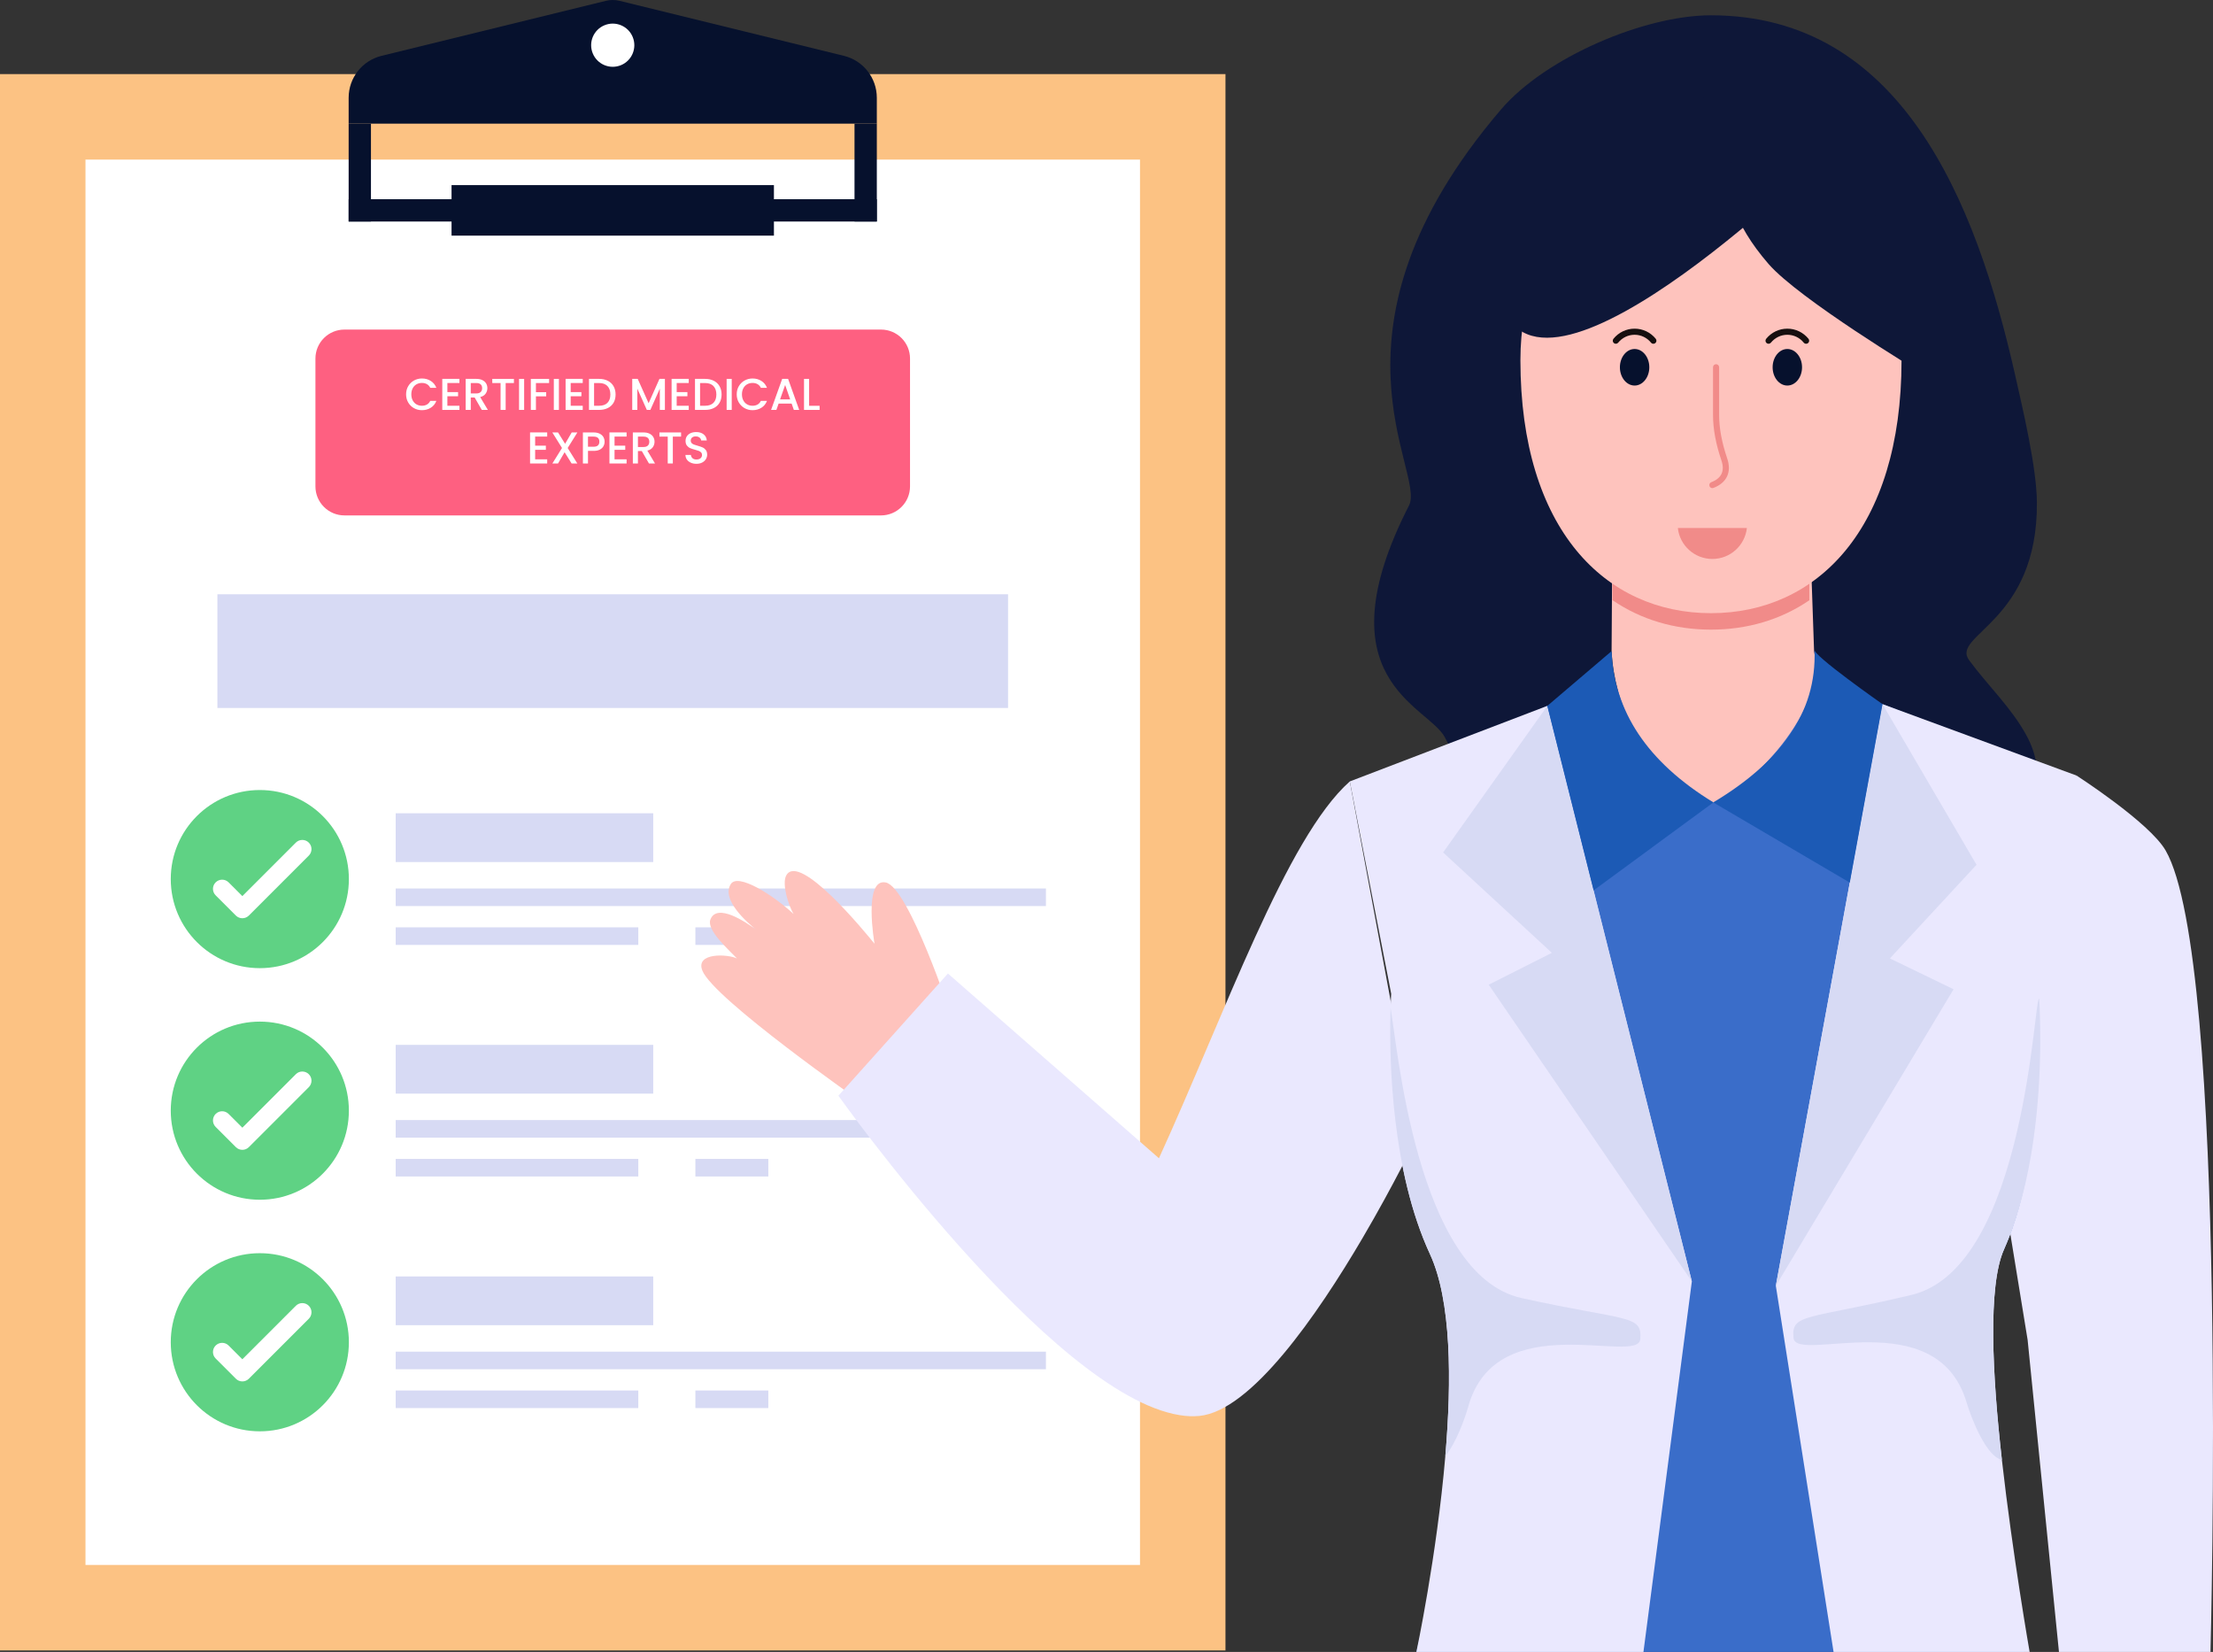 <svg xmlns="http://www.w3.org/2000/svg" id="Layer_2" viewBox="0 0 3570.03 2664.55"><rect x="0" y="0" width="3570.03" height="2664.55" fill="#333333" stroke="none"/><g id="Layer_1-2"><path d="M2408.95,1356.56c-39.61-47.79-48.4-113.68-78.46-167.94-28.13-50.87-200.85-93.1-57.42-373.34,27.59-54.03-156.46-282.16,148.44-638.77,71.6-83.78,230.91-151.83,338.58-151.83,306.05,0,427.13,298.35,490.64,579.81,12.49,55.57,34.76,148.98,35.22,205.86,1.46,193.91-139.42,213.49-109.37,254.49,30.14,41,68.05,76.45,92.41,121.16,15.65,28.67,24.74,65.28,7.86,93.18-19.96,32.91-64.74,38.07-103.2,39.69-75.92,3.16-153.99,6.01-225.98-18.5-41.46-14.1-79.77-36.99-122.31-47.55-55.95-13.87-114.76-5.32-171.79,2.77-56.73,8.09-115.38,15.72-170.56,.54" style="fill:#0e1738;"></path><g><g><g><g><rect y="119.53" width="1976.95" height="2542.64" style="fill:#fcc283;"></rect><rect x="137.89" y="257.42" width="1701.16" height="2266.83" style="fill:#fff;"></rect><g><path d="M562.81,1417.93c0,79.42-64.29,143.71-143.62,143.71s-143.71-64.29-143.71-143.71,64.29-143.62,143.71-143.62,143.62,64.29,143.62,143.62Z" style="fill:#5fd284;"></path><path d="M390.98,1481.13c-3.92,0-7.68-1.56-10.46-4.33l-32.63-32.63c-5.78-5.77-5.78-15.14,0-20.92,5.78-5.78,15.14-5.78,20.92,0l22.17,22.17,86.27-86.27c5.78-5.78,15.14-5.78,20.92,0,5.78,5.77,5.78,15.14,0,20.92l-96.72,96.73c-2.77,2.77-6.53,4.33-10.46,4.33Z" style="fill:#fff;"></path><g><rect x="638.31" y="1311.81" width="415.49" height="78.66" style="fill:#d7daf4;"></rect><rect x="638.31" y="1433.13" width="1048.99" height="28.34" style="fill:#d7daf4;"></rect><rect x="1121.82" y="1495.79" width="117.63" height="28.34" style="fill:#d7daf4;"></rect><rect x="638.31" y="1495.79" width="391.39" height="28.34" style="fill:#d7daf4;"></rect></g></g><g><path d="M562.81,1791.47c0,79.42-64.29,143.71-143.62,143.71s-143.71-64.29-143.71-143.71,64.29-143.62,143.71-143.62,143.62,64.29,143.62,143.62Z" style="fill:#5fd284;"></path><path d="M390.98,1854.67c-3.92,0-7.68-1.56-10.46-4.33l-32.63-32.63c-5.78-5.77-5.78-15.14,0-20.92,5.78-5.78,15.14-5.78,20.92,0l22.17,22.17,86.27-86.27c5.78-5.78,15.14-5.78,20.92,0,5.78,5.77,5.78,15.14,0,20.92l-96.72,96.73c-2.77,2.77-6.53,4.33-10.46,4.33Z" style="fill:#fff;"></path><g><rect x="638.31" y="1685.35" width="415.49" height="78.66" style="fill:#d7daf4;"></rect><rect x="638.31" y="1806.67" width="1048.99" height="28.34" style="fill:#d7daf4;"></rect><rect x="1121.82" y="1869.33" width="117.63" height="28.34" style="fill:#d7daf4;"></rect><rect x="638.31" y="1869.33" width="391.39" height="28.34" style="fill:#d7daf4;"></rect></g></g><g><path d="M562.81,2165.01c0,79.42-64.29,143.71-143.62,143.71s-143.71-64.29-143.71-143.71,64.29-143.62,143.71-143.62,143.62,64.29,143.62,143.62Z" style="fill:#5fd284;"></path><path d="M390.98,2228.21c-3.92,0-7.68-1.56-10.46-4.33l-32.63-32.63c-5.78-5.77-5.78-15.14,0-20.92,5.78-5.78,15.14-5.78,20.92,0l22.17,22.17,86.27-86.27c5.78-5.78,15.14-5.78,20.92,0,5.78,5.77,5.78,15.14,0,20.92l-96.72,96.73c-2.77,2.77-6.53,4.33-10.46,4.33Z" style="fill:#fff;"></path><g><rect x="638.31" y="2058.89" width="415.49" height="78.66" style="fill:#d7daf4;"></rect><rect x="638.31" y="2180.21" width="1048.99" height="28.34" style="fill:#d7daf4;"></rect><rect x="1121.82" y="2242.87" width="117.63" height="28.34" style="fill:#d7daf4;"></rect><rect x="638.31" y="2242.87" width="391.39" height="28.34" style="fill:#d7daf4;"></rect></g></g></g><g><path d="M1414.5,157.62v41.84H562.44v-41.84c0-31.99,21.87-59.85,52.93-67.52L977.46,1.32c7.24-1.77,14.77-1.77,22.01,0l362.09,88.78c31.06,7.66,52.93,35.52,52.93,67.52Z" style="fill:#06112d;"></path><circle cx="988.47" cy="72.92" r="34.83" transform="translate(47.34 383.82) rotate(-22.5)" style="fill:#fff;"></circle><rect x="562.44" y="199.46" width="35.99" height="157.87" style="fill:#06112d;"></rect><rect x="1378.51" y="199.46" width="35.99" height="157.87" style="fill:#06112d;"></rect><rect x="970.48" y="-86.7" width="35.99" height="852.06" transform="translate(649.14 1327.8) rotate(-90)" style="fill:#06112d;"></rect><rect x="947.73" y="79.3" width="81.49" height="520.06" transform="translate(649.14 1327.8) rotate(-90)" style="fill:#06112d;"></rect></g></g><path d="M1468.06,578.37v206.23c0,25.78-20.98,46.76-46.76,46.76H555.63c-25.78,0-46.76-20.98-46.76-46.76v-206.23c0-25.9,20.98-46.76,46.76-46.76h865.67c25.78,0,46.76,20.86,46.76,46.76Z" style="fill:#fe6081;"></path><g><path d="M658.53,622.88c2.28-3.89,5.38-6.92,9.29-9.11,3.91-2.18,8.2-3.28,12.85-3.28,5.33,0,10.07,1.31,14.22,3.92,4.15,2.62,7.16,6.32,9.04,11.12h-9.86c-1.3-2.64-3.1-4.61-5.4-5.9-2.3-1.3-4.97-1.94-7.99-1.94-3.31,0-6.26,.74-8.86,2.23-2.59,1.49-4.62,3.62-6.08,6.41-1.46,2.78-2.2,6.02-2.2,9.72s.73,6.94,2.2,9.72c1.46,2.78,3.49,4.93,6.08,6.44,2.59,1.51,5.54,2.27,8.86,2.27,3.02,0,5.69-.65,7.99-1.94,2.3-1.3,4.1-3.26,5.4-5.9h9.86c-1.87,4.8-4.88,8.5-9.04,11.09-4.15,2.59-8.89,3.89-14.22,3.89-4.71,0-9-1.09-12.89-3.28-3.89-2.18-6.97-5.22-9.25-9.11-2.28-3.89-3.42-8.28-3.42-13.18s1.14-9.29,3.42-13.18Z" style="fill:#fff;"></path><path d="M721.71,617.77v14.69h17.28v6.7h-17.28v15.34h19.44v6.7h-27.65v-50.11h27.65v6.7h-19.44Z" style="fill:#fff;"></path><path d="M777.22,661.18l-11.52-20.02h-6.26v20.02h-8.21v-50.04h17.28c3.84,0,7.09,.67,9.76,2.02,2.66,1.34,4.66,3.14,5.98,5.4,1.32,2.26,1.98,4.78,1.98,7.56,0,3.26-.95,6.23-2.84,8.89-1.9,2.66-4.81,4.48-8.75,5.44l12.38,20.74h-9.79Zm-17.78-26.57h9.07c3.07,0,5.39-.77,6.95-2.3,1.56-1.54,2.34-3.6,2.34-6.19s-.77-4.62-2.3-6.08c-1.54-1.46-3.86-2.2-6.98-2.2h-9.07v16.78Z" style="fill:#fff;"></path><path d="M829.06,611.14v6.7h-13.32v43.34h-8.21v-43.34h-13.39v-6.7h34.92Z" style="fill:#fff;"></path><path d="M845.55,611.14v50.04h-8.21v-50.04h8.21Z" style="fill:#fff;"></path><path d="M885.8,611.14v6.7h-21.24v14.76h16.56v6.7h-16.56v21.89h-8.21v-50.04h29.45Z" style="fill:#fff;"></path><path d="M901.64,611.14v50.04h-8.21v-50.04h8.21Z" style="fill:#fff;"></path><path d="M920.64,617.77v14.69h17.28v6.7h-17.28v15.34h19.44v6.7h-27.65v-50.11h27.65v6.7h-19.44Z" style="fill:#fff;"></path><path d="M980.51,614.2c4.01,2.04,7.1,4.97,9.29,8.78,2.18,3.82,3.28,8.27,3.28,13.36s-1.09,9.5-3.28,13.25c-2.19,3.74-5.28,6.61-9.29,8.6-4.01,1.99-8.68,2.99-14,2.99h-16.34v-50.04h16.34c5.33,0,10,1.02,14,3.06Zm-.54,35.53c3.12-3.17,4.68-7.63,4.68-13.39s-1.56-10.34-4.68-13.61c-3.12-3.26-7.61-4.9-13.46-4.9h-8.14v36.65h8.14c5.86,0,10.34-1.58,13.46-4.75Z" style="fill:#fff;"></path><path d="M1072.63,611.14v50.04h-8.21v-34.27l-15.26,34.27h-5.69l-15.34-34.27v34.27h-8.21v-50.04h8.86l17.57,39.24,17.5-39.24h8.78Z" style="fill:#fff;"></path><path d="M1091.64,617.77v14.69h17.28v6.7h-17.28v15.34h19.44v6.7h-27.65v-50.11h27.65v6.7h-19.44Z" style="fill:#fff;"></path><path d="M1151.51,614.2c4.01,2.04,7.1,4.97,9.29,8.78,2.18,3.82,3.28,8.27,3.28,13.36s-1.09,9.5-3.28,13.25c-2.19,3.74-5.28,6.61-9.29,8.6-4.01,1.99-8.68,2.99-14,2.99h-16.34v-50.04h16.34c5.33,0,10,1.02,14,3.06Zm-.54,35.53c3.12-3.17,4.68-7.63,4.68-13.39s-1.56-10.34-4.68-13.61c-3.12-3.26-7.61-4.9-13.46-4.9h-8.14v36.65h8.14c5.86,0,10.34-1.58,13.46-4.75Z" style="fill:#fff;"></path><path d="M1180.42,611.14v50.04h-8.21v-50.04h8.21Z" style="fill:#fff;"></path><path d="M1191.9,622.88c2.28-3.89,5.38-6.92,9.29-9.11,3.91-2.18,8.2-3.28,12.85-3.28,5.33,0,10.07,1.31,14.22,3.92,4.15,2.62,7.16,6.32,9.04,11.12h-9.86c-1.3-2.64-3.1-4.61-5.4-5.9-2.3-1.3-4.97-1.94-7.99-1.94-3.31,0-6.26,.74-8.86,2.23-2.59,1.49-4.62,3.62-6.08,6.41-1.46,2.78-2.2,6.02-2.2,9.72s.73,6.94,2.2,9.72c1.46,2.78,3.49,4.93,6.08,6.44,2.59,1.51,5.54,2.27,8.86,2.27,3.02,0,5.69-.65,7.99-1.94,2.3-1.3,4.1-3.26,5.4-5.9h9.86c-1.87,4.8-4.88,8.5-9.04,11.09-4.15,2.59-8.89,3.89-14.22,3.89-4.71,0-9-1.09-12.89-3.28-3.89-2.18-6.97-5.22-9.25-9.11-2.28-3.89-3.42-8.28-3.42-13.18s1.14-9.29,3.42-13.18Z" style="fill:#fff;"></path><path d="M1277.04,650.96h-20.95l-3.6,10.22h-8.57l17.93-50.11h9.5l17.93,50.11h-8.64l-3.6-10.22Zm-2.3-6.7l-8.14-23.26-8.21,23.26h16.34Z" style="fill:#fff;"></path><path d="M1305.26,654.56h16.92v6.62h-25.13v-50.04h8.21v43.42Z" style="fill:#fff;"></path><path d="M863.3,704.17v14.69h17.28v6.7h-17.28v15.34h19.44v6.7h-27.65v-50.11h27.65v6.7h-19.44Z" style="fill:#fff;"></path><path d="M915.78,722.6l15.55,24.98h-9.22l-11.3-18.14-10.58,18.14h-9.14l15.55-24.98-15.62-25.06h9.22l11.38,18.29,10.66-18.29h9.14l-15.62,25.06Z" style="fill:#fff;"></path><path d="M973.53,719.65c-1.2,2.26-3.12,4.09-5.76,5.51-2.64,1.42-6.02,2.12-10.15,2.12h-9.07v20.3h-8.21v-50.04h17.28c3.84,0,7.09,.66,9.76,1.98,2.66,1.32,4.66,3.11,5.98,5.36,1.32,2.26,1.98,4.78,1.98,7.56,0,2.54-.6,4.94-1.8,7.2Zm-8.93-1.19c1.54-1.42,2.3-3.42,2.3-6.01,0-5.47-3.1-8.21-9.29-8.21h-9.07v16.34h9.07c3.12,0,5.45-.71,6.98-2.12Z" style="fill:#fff;"></path><path d="M991.38,704.17v14.69h17.28v6.7h-17.28v15.34h19.44v6.7h-27.65v-50.11h27.65v6.7h-19.44Z" style="fill:#fff;"></path><path d="M1046.89,747.58l-11.52-20.02h-6.26v20.02h-8.21v-50.04h17.28c3.84,0,7.09,.67,9.76,2.02,2.66,1.34,4.66,3.14,5.98,5.4,1.32,2.26,1.98,4.78,1.98,7.56,0,3.26-.95,6.23-2.84,8.89-1.9,2.66-4.81,4.48-8.75,5.44l12.38,20.74h-9.79Zm-17.78-26.57h9.07c3.07,0,5.39-.77,6.95-2.3,1.56-1.54,2.34-3.6,2.34-6.19s-.77-4.62-2.3-6.08c-1.54-1.46-3.86-2.2-6.98-2.2h-9.07v16.78Z" style="fill:#fff;"></path><path d="M1098.73,697.54v6.7h-13.32v43.34h-8.21v-43.34h-13.39v-6.7h34.92Z" style="fill:#fff;"></path><path d="M1114.43,746.32c-2.69-1.18-4.8-2.84-6.34-5-1.54-2.16-2.3-4.68-2.3-7.56h8.78c.19,2.16,1.04,3.94,2.56,5.33,1.51,1.39,3.64,2.09,6.37,2.09s5.04-.68,6.62-2.05,2.38-3.13,2.38-5.29c0-1.68-.49-3.05-1.48-4.1-.98-1.06-2.21-1.87-3.67-2.45-1.46-.58-3.49-1.2-6.08-1.87-3.26-.86-5.92-1.74-7.96-2.63-2.04-.89-3.78-2.27-5.22-4.14s-2.16-4.37-2.16-7.49c0-2.88,.72-5.4,2.16-7.56,1.44-2.16,3.46-3.82,6.05-4.97,2.59-1.15,5.59-1.73,9-1.73,4.85,0,8.82,1.21,11.92,3.64,3.1,2.42,4.81,5.75,5.15,9.97h-9.07c-.14-1.82-1.01-3.38-2.59-4.68-1.58-1.3-3.67-1.94-6.26-1.94-2.35,0-4.27,.6-5.76,1.8-1.49,1.2-2.23,2.93-2.23,5.18,0,1.54,.47,2.8,1.4,3.78,.94,.98,2.12,1.76,3.56,2.34,1.44,.58,3.41,1.2,5.9,1.87,3.31,.91,6.01,1.82,8.1,2.74,2.09,.91,3.86,2.32,5.33,4.21,1.46,1.9,2.2,4.43,2.2,7.6,0,2.54-.68,4.94-2.05,7.2-1.37,2.26-3.36,4.07-5.98,5.44-2.62,1.37-5.7,2.05-9.25,2.05-3.36,0-6.38-.59-9.07-1.76Z" style="fill:#fff;"></path></g></g><rect x="350.73" y="958.54" width="1275.48" height="183.45" style="fill:#d7daf4;"></rect></g><g><path d="M3349.83,1250.92s117.46,75.55,143.69,120.77c102.32,176.41,72.46,1292.86,72.46,1292.86h-244.45l-50.55-503.29-110.26-675.59,189.1-234.75Z" style="fill:#eae8fe;"></path><g><g><path d="M3279.55,1594.62s30.73,245.97-46.7,420.59c-77.34,174.53,32.38,649.34,32.38,649.34h-980.34s119.92-468.71,39.76-641.96c-80.17-173.34-36.4-419.9-36.4-419.9l-48.88-342.75,256.76-121.33,267.71-56.37-1.66,.33,1.7,.34,272.98,52.84,295.02,115.28-52.34,343.57Z" style="fill:#3a6dc9;"></path><g><path d="M1133.1,1565.65c18.05,45.56,256.74,212.27,256.74,212.27l145.12-138.24s-68.83-208.44-106-216.26c-36.78-7.64-18.18,98.8-18.18,98.8-14.31-17.58-120.92-148.17-142.27-110.38-7.77,13.72,3.72,49.44,11.73,62.42-33.57-31.03-89.7-66.31-101.22-48.38-16.03,24.95,25.73,61.63,40.89,73.78-15.92-11.84-63.25-44.08-73.89-16.47-6.48,16.81,28.15,47.41,42.92,62.85-14.68-7.22-67.67-10.06-55.86,19.62Z" style="fill:#fec3bd;"></path><path d="M1352.54,1767.38s342.05,481.69,550.31,515.2c11.17,1.85,21.88,2.31,32.03,1.29,83.18-8.12,189.62-161.65,263.1-286.74,51.42-87.52,86.69-161,86.69-161l-107.15-575.69c-102.47,90.75-201.65,375.55-307.9,607.82l-340.39-297.98-176.69,197.1Z" style="fill:#eae8fe;"></path><path d="M2729.31,2066.93l-78.09,597.62h-366.31s32.97-154.73,46.7-315.94c10.46-122.35,9.77-251.13-24.84-325.85-61.77-133.66-65.44-310.67-63.81-384.7v-.09c.14-4.39,.2-8.51,.26-12.09,.51-14.59,1.07-22.83,1.07-22.83l-66.78-342.61,318.18-121.71,233.62,928.2Z" style="fill:#eae8fe;"></path><polygon points="2503.49 1536.93 2401.61 1588.33 2729.28 2066.92 2496.13 1138.61 2328.03 1375.02 2503.49 1536.93" style="fill:#d7daf4;"></polygon><path d="M3289.65,1611.21c.83,13.96,1.73,36.05,1.68,63.62l.06,7.07c-.45,87.45-10.17,224.28-58.51,333.33-26.37,59.37-18.84,203.41-3.42,339.42,17.36,153.62,44.75,309.9,44.75,309.9h-316.28l-93.14-590.48,172.1-938.3,312.94,115.15-61.29,343.65s.1,.98,.2,2.86c.2,2.68,.51,7.43,.92,13.78Z" style="fill:#eae8fe;"></path></g><polygon points="3048.78 1545.93 3151.48 1595.66 2864.76 2074.05 3036.87 1135.76 3188.52 1394.88 3048.78 1545.93" style="fill:#d7daf4;"></polygon><polygon points="2762.2 1082.56 2760.53 1082.97 2760.53 1082.28 2762.2 1082.56" style="fill:#e8e9fd;"></polygon><line x1="2763.87" y1="1082.25" x2="2763.88" y2="1082.94" style="fill:#e8e9fd;"></line><path d="M2918.83,827.99l7.66,222.28c22.09,107.49-125.53,236.73-162.67,244.02,0,0-154.11-63.39-163.98-244.02l1.44-222.28h317.55Z" style="fill:#fec3bd;"></path><path d="M2918.83,827.99v140.26c-46.32,31.63-100.64,47.36-158.69,47.36s-112.54-15.82-158.86-47.54v-140.09h317.55Z" style="fill:#f18b89;"></path><path d="M3067.58,580.88c0,273.63-137.64,408.17-307.42,408.17s-307.42-134.55-307.42-408.17c0-202.78,137.64-326.17,307.42-326.17s307.42,123.39,307.42,326.17Z" style="fill:#fec3bd;"></path><path d="M2959.46,234.31s-471.32,469.58-537.95,253.7v-97.71l80.27-93.33,147.01-129.4s102.99-8.8,100.35-9.68c-2.64-.88,210.33,76.42,210.33,76.42Z" style="fill:#0e1738;"></path><path d="M3096.47,599.6s-194.41-117.32-243.42-173.81c-117.32-135.31-36.59-206.22-36.59-206.22l141.39-20.33,59.44,118.88,79.17,281.48Z" style="fill:#0e1738;"></path><g><ellipse cx="2883.34" cy="592.41" rx="23.72" ry="29.47" style="fill:#06112d;"></ellipse><path d="M2913.65,554.5c-1.43,0-2.86-.62-3.83-1.82-6.55-8.07-16.2-12.69-26.48-12.69s-19.92,4.63-26.47,12.69c-1.72,2.11-4.82,2.44-6.94,.72-2.11-1.72-2.43-4.82-.72-6.94,8.43-10.38,20.87-16.33,34.13-16.33s25.7,5.95,34.13,16.33c1.71,2.11,1.4,5.22-.72,6.94-.91,.74-2.02,1.1-3.11,1.1Z" style="fill:#160f0f;"></path><ellipse cx="2636.96" cy="592.41" rx="23.72" ry="29.47" style="fill:#06112d;"></ellipse><path d="M2667.27,554.5c-1.43,0-2.86-.62-3.83-1.82-6.55-8.07-16.2-12.69-26.48-12.69s-19.92,4.63-26.47,12.69c-1.72,2.11-4.82,2.44-6.94,.72-2.11-1.72-2.43-4.82-.72-6.94,8.43-10.38,20.87-16.33,34.13-16.33s25.7,5.95,34.13,16.33c1.71,2.11,1.4,5.22-.72,6.94-.91,.74-2.02,1.1-3.11,1.1Z" style="fill:#160f0f;"></path></g><path d="M2762.39,787.34c-1.98,0-3.85-1.2-4.6-3.17-.98-2.54,.3-5.39,2.84-6.37,16.64-6.38,22.15-18.2,16.39-35.15-9.12-26.78-13.55-50.85-13.55-73.57v-76.67c0-2.73,2.21-4.93,4.93-4.93s4.93,2.21,4.93,4.93v76.67c0,21.62,4.26,44.65,13.02,70.39,7.47,21.94-.62,39.27-22.19,47.53-.58,.22-1.17,.33-1.76,.33Z" style="fill:#f18b89;"></path><path d="M2706.71,851.62c3.02,28.09,26.79,49.97,55.69,49.97s52.67-21.88,55.69-49.97h-111.38Z" style="fill:#f18b89;"></path><g><path d="M2927.14,1047.61c-3.95,8.71,109.73,88.16,109.73,88.16l-52.8,287.86-220.25-129.34c106.08-63.5,167.64-143.14,163.32-246.67Z" style="fill:#1c5ab5;"></path><path d="M2599.84,1050.26l-103.71,88.34,74.73,297.56,193.23-141.89c-107.23-65.47-160.29-147.32-164.25-244.01Z" style="fill:#1c5ab5;"></path></g></g><path d="M3291.33,1674.83l.06,7.07c-.45,87.45-10.17,224.28-58.51,333.33-26.37,59.37-18.84,203.41-3.42,339.42-25.01-4.72-49.31-66.91-56.85-92.26-48.13-162.68-275.2-61.94-279.3-104.33-3.91-40.06,21.58-29.14,190.43-69.39,185.05-44.1,197.59-488.4,205.91-477.46,.83,13.96,1.73,36.05,1.68,63.62Z" style="fill:#d7daf4;"></path><path d="M2646.12,2160.06c-3.41,42.45-232.07-54.59-277.55,108.85-5.31,19.02-19.66,58.61-36.94,79.69,10.46-122.35,9.77-251.13-24.84-325.85-61.77-133.66-65.44-310.67-63.81-384.7v-.09c.14-4.39,.2-8.51,.26-12.09,10.28,53.62,41,430.26,211.36,467.9,169.55,37.47,194.79,26.16,191.53,66.29Z" style="fill:#d7daf4;"></path></g></g></g></svg>